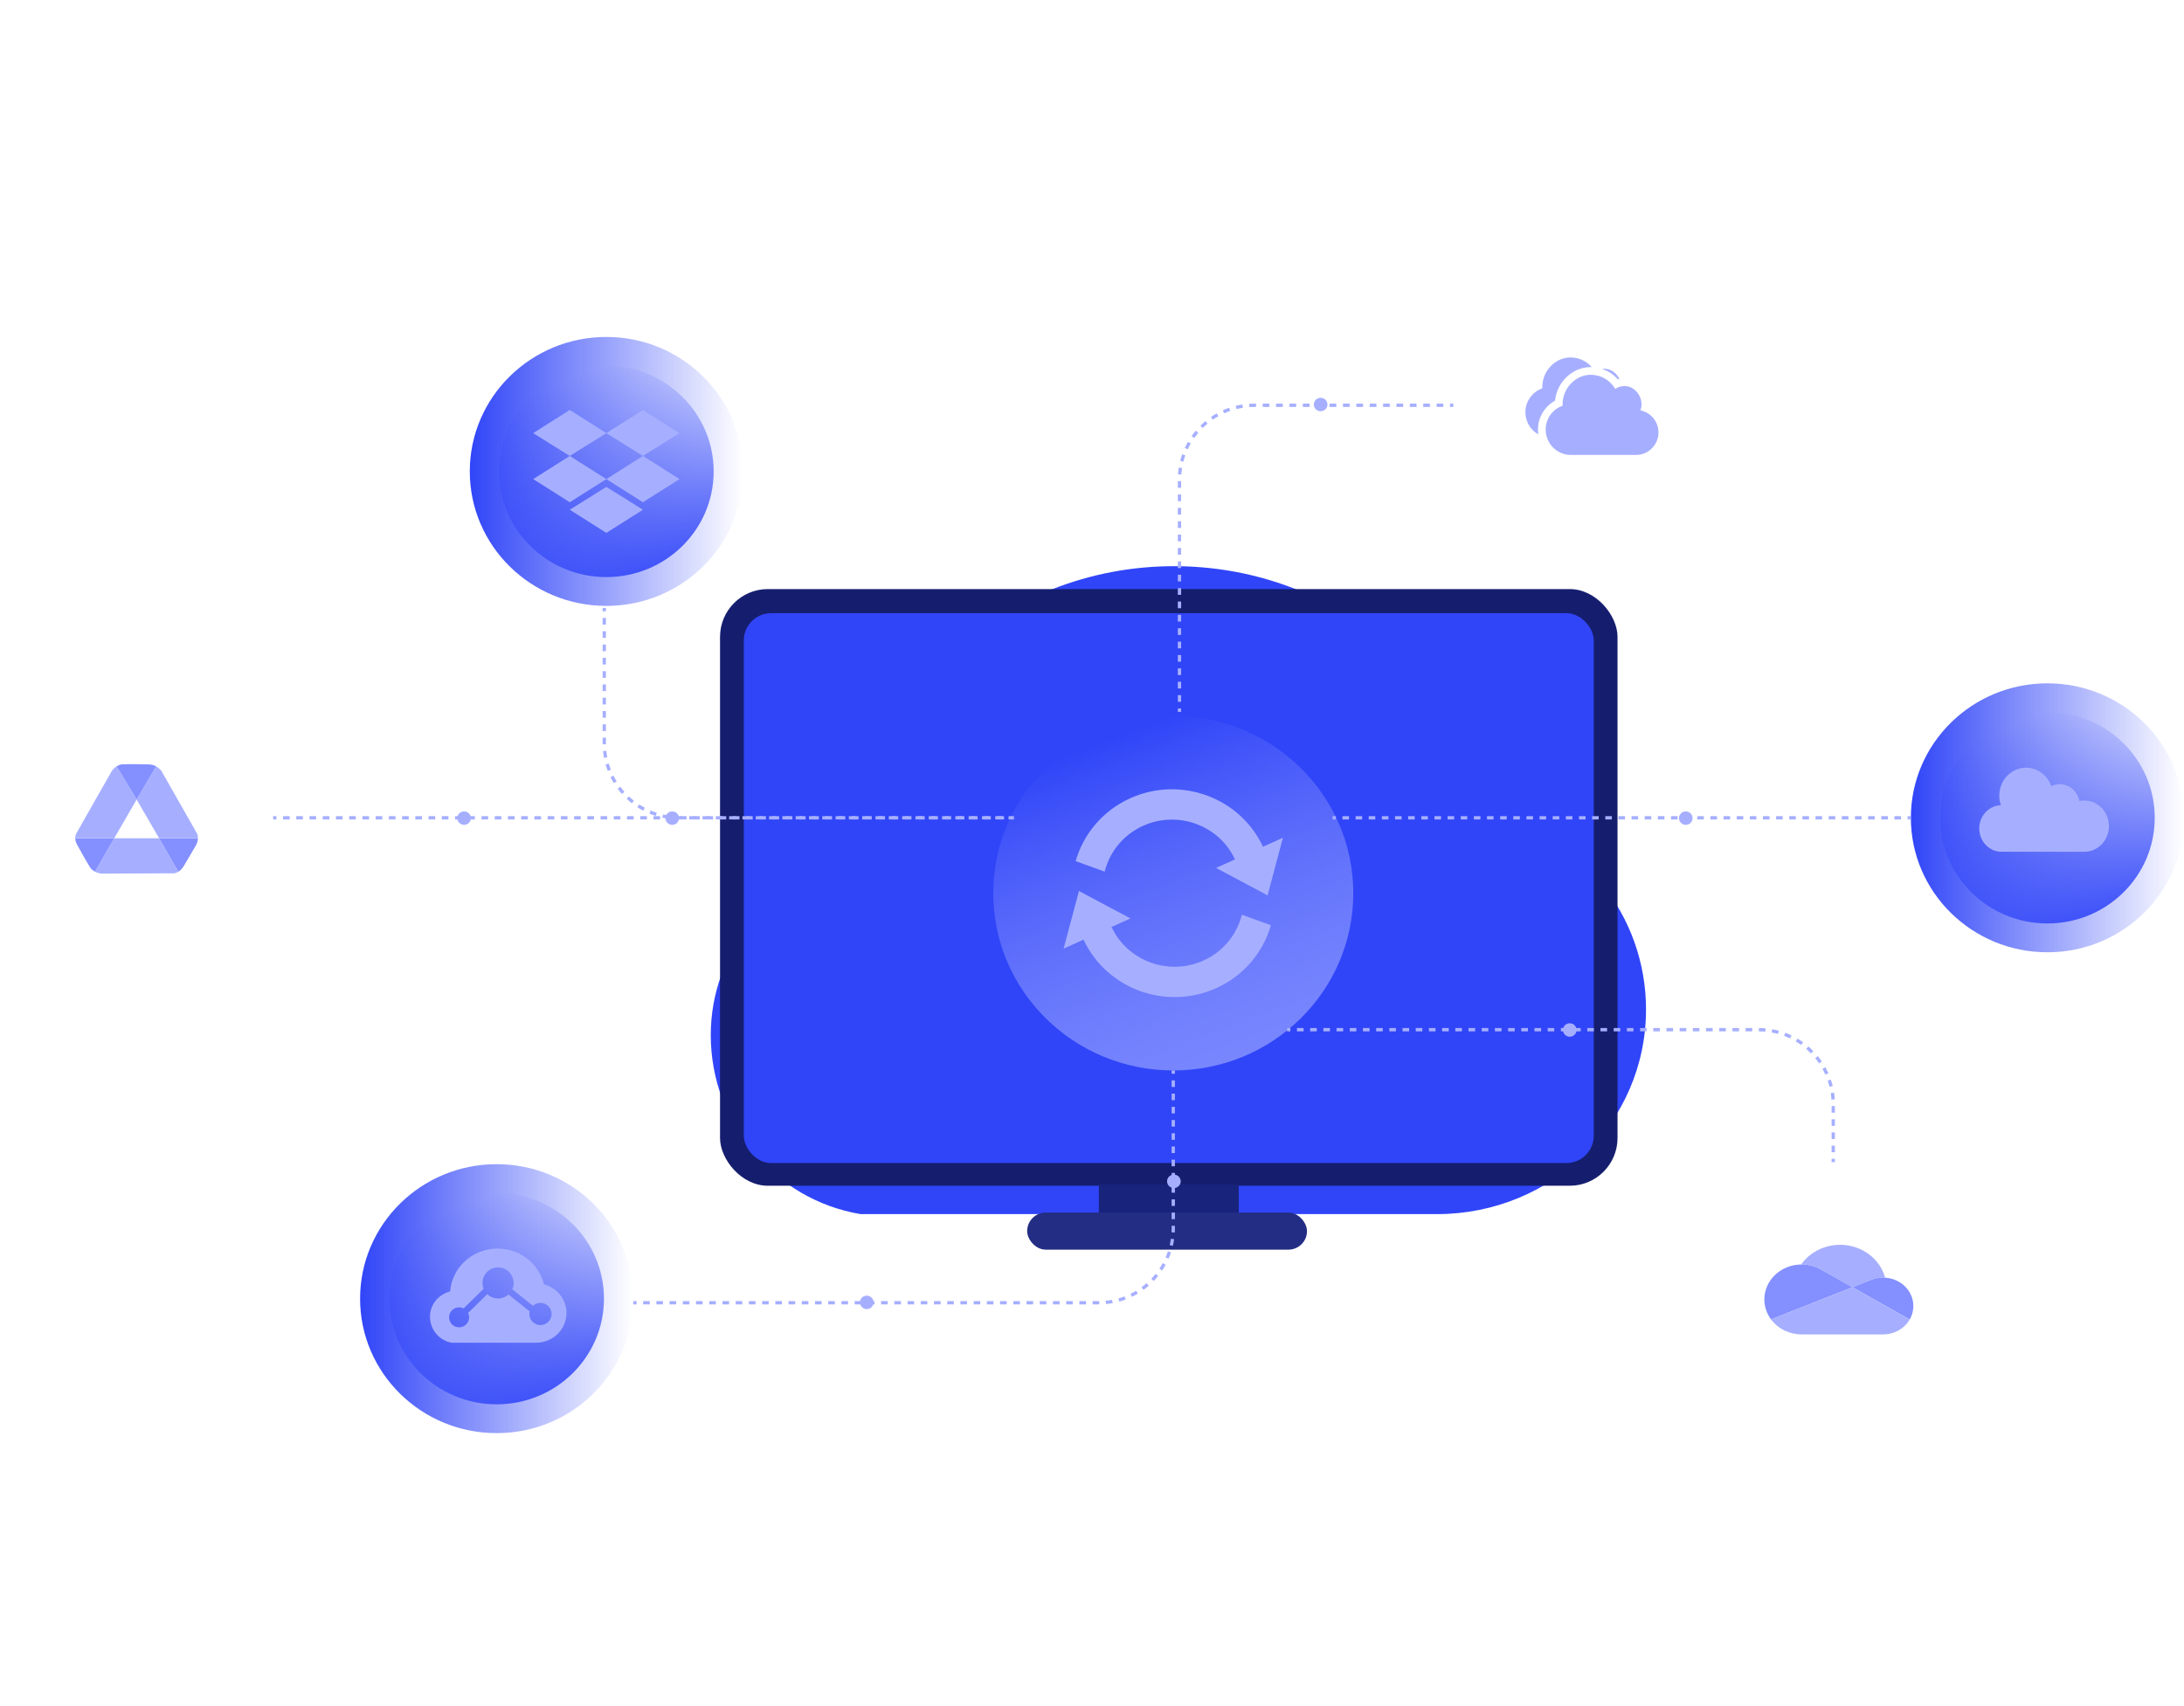 <svg fill="none" height="500" viewBox="0 0 640 500" width="640" xmlns="http://www.w3.org/2000/svg" xmlns:xlink="http://www.w3.org/1999/xlink"><clipPath id="a"><path d="m0 0h640v500h-640z"/></clipPath><filter id="b" color-interpolation-filters="sRGB" height="801.884" width="886.067" x="-306" y="-306"><feFlood flood-opacity="0" result="BackgroundImageFix"/><feBlend in="SourceGraphic" in2="BackgroundImageFix" mode="normal" result="shape"/><feGaussianBlur result="effect1_foregroundBlur" stdDeviation="76.5"/></filter><linearGradient id="c"><stop offset="0" stop-color="#3045f8"/><stop offset="1" stop-color="#3045f8" stop-opacity="0"/></linearGradient><linearGradient id="d" x1="0" x2="1" xlink:href="#c" y1=".5" y2=".5"/><linearGradient id="e" x1=".975" x2=".576" xlink:href="#c" y1="1" y2="-.032"/><clipPath id="f"><path d="m18.19 218.172h43.657v42.993h-43.657z"/></clipPath><clipPath id="g"><path d="m577 215.13h44v44.348h-44z"/></clipPath><linearGradient id="h" x1=".975" x2=".576" y1="1" y2="-.032"><stop offset="0" stop-color="#7c8aff"/><stop offset="1" stop-color="#b1b9ff" stop-opacity="0"/></linearGradient><g clip-path="url(#a)"><g filter="url(#b)"><path d="m344.067 165.928c-50.002 0-91.55 37.703-95.369 86.545-23.226 5.75-40.414 26.351-40.414 50.874 0 25.909 18.645 48.196 43.861 52.465h168.962c33.824 0 61.244-26.843 61.244-59.959 0-27.691-19.171-50.992-45.226-57.883-10.248-42.253-48.727-72.042-93.058-72.042z" fill="#3045f8" fill-rule="evenodd"/></g><rect fill="#151e6e" height="174.862" rx="14" width="263" x="211" y="172.638"/><rect fill="#3045f8" height="161.147" rx="8" width="249.066" x="217.967" y="179.697"/><path d="m322 347.072h41v13.797h-41z" fill="#18237c"/><rect fill="#232d83" height="10.87" rx="5.435" width="82" x="301" y="355.358"/><ellipse cx="177.687" cy="138.158" fill="url(#d)" rx="40.019" ry="39.41"/><ellipse cx="177.687" cy="138.158" fill="url(#e)" rx="31.443" ry="30.965"/><path d="m166.967 120.15-10.719 6.785 10.719 6.684 10.719-6.684zm21.439 0-10.719 6.783 10.719 6.684 10.719-6.684zm-32.158 20.254 10.719 6.784 10.719-6.784-10.719-6.785zm32.158-6.785-10.719 6.783 10.719 6.784 10.719-6.784zm-21.439 15.763 10.719 6.784 10.719-6.784-10.719-6.684z" fill="#a6afff"/><ellipse cx="40.019" cy="239.669" fill="url(#d)" rx="40.019" ry="39.41"/><ellipse cx="40.019" cy="239.669" fill="url(#e)" rx="31.443" ry="30.965"/><g clip-path="url(#f)"><path d="m46.63 245.673h-13.162l-5.636 9.786c.678.343 1.448.562 1.946.562 5.178 0 15.744-.076 20.989-.076.539 0 1.044-.183 1.497-.469z" fill="#a6afff"/><path d="m27.832 255.462 5.636-9.786h-11.421c-.006.68.237 1.302.619 2.012 1.062 1.974 2.858 5.131 3.914 6.78.26.406 1.293 1.014 1.252.994z" fill="#8490ff"/><path d="m46.63 245.674 5.636 9.802c.731-.462 1.326-1.193 1.712-1.866.873-1.518 2.348-4.046 3.366-5.758.473-.796.657-1.511.645-2.179z" fill="#8490ff"/><path d="m33.469 245.676 6.574-11.361-5.875-9.737c-.635.416-1.179.979-1.426 1.408-2.565 4.472-7.731 13.635-10.329 18.164-.266.463-.394.993-.367 1.526z" fill="#a6afff"/><path d="m46.63 245.675-6.586-11.361 5.714-9.727c.636.416 1.333.968 1.58 1.398 2.565 4.471 7.731 13.634 10.33 18.163.268.466.349.993.323 1.526z" fill="#a6afff"/><path d="m34.168 224.579 5.876 9.736 5.714-9.727c-.59-.343-1.425-.546-2.234-.571-2.251-.074-5.9-.104-7.864-.019-.484.021-1.486.577-1.492.581z" fill="#8490ff"/></g><ellipse cx="145.541" cy="380.589" fill="url(#d)" rx="40.019" ry="39.41"/><ellipse cx="145.541" cy="380.589" fill="url(#e)" rx="31.443" ry="30.965"/><path d="m145.817 365.911c-7.298 0-13.362 5.479-13.919 12.577-3.39.836-5.898 3.829-5.898 7.393 0 3.765 2.721 7.004 6.401 7.624h24.66c4.937 0 8.939-3.901 8.939-8.713 0-4.024-2.798-7.41-6.601-8.412-1.496-6.14-7.112-10.469-13.582-10.469zm4.702 10.077c0 .637-.133 1.266-.392 1.848l6.05 4.842c.602-.55 1.389-.856 2.205-.856 1.803 0 3.264 1.458 3.264 3.256 0 1.798-1.461 3.256-3.264 3.256-1.803 0-3.264-1.458-3.264-3.256 0-.256.03-.512.09-.761l-6.188-4.953c-.838.759-1.931 1.18-3.062 1.18-1.178 0-2.312-.457-3.161-1.273l-5.627 5.501c.197.402.3.843.3 1.291 0 1.62-1.315 2.933-2.936 2.933-1.621 0-2.936-1.313-2.936-2.933 0-1.62 1.314-2.933 2.936-2.933.459 0 .912.108 1.322.314l5.876-5.745c-.221-.544-.334-1.125-.334-1.713 0-2.517 2.042-4.557 4.56-4.557s4.56 2.04 4.56 4.557z" fill="#a6afff" fill-rule="evenodd"/><ellipse cx="538.433" cy="380.59" fill="url(#d)" rx="40.019" ry="39.41"/><ellipse cx="538.433" cy="380.59" fill="url(#e)" rx="31.443" ry="30.965"/><path d="m533.675 372.097v-.001l9.165 5.157 5.461-2.159c1.11-.45 2.307-.682 3.516-.68.202 0 .401.009.599.021-1.872-6.856-9.304-10.989-16.603-9.231-3.288.792-6.144 2.706-8.01 5.37l.139-.004c2.025-.002 4.011.527 5.732 1.529z" fill="#a6afff"/><path d="m533.676 372.096c-1.722-1.001-3.708-1.53-5.734-1.527l-.139.004c-6.025.071-10.848 4.716-10.773 10.375.027 2.052.71 4.049 1.96 5.733l8.079-3.195 3.593-1.421 7.999-3.163 4.178-1.65z" fill="#8490ff"/><path d="m552.416 374.432q-.299-.02-.599-.021c-1.209-.001-2.405.231-3.514.682l-5.462 2.158 1.584.891 5.191 2.92 2.266 1.274 7.744 4.357c2.323-4.049.711-9.102-3.601-11.283-1.114-.564-2.345-.897-3.607-.978z" fill="#8490ff"/><path d="m551.879 382.336-2.266-1.274-5.189-2.922-1.583-.889-4.179 1.651-7.999 3.162-3.595 1.42-8.082 3.195c2.039 2.753 5.384 4.394 8.955 4.392h23.874c3.262.001 6.261-1.68 7.808-4.377z" fill="#a6afff"/><ellipse cx="599.981" cy="239.669" fill="url(#d)" rx="40.019" ry="39.41"/><ellipse cx="599.981" cy="239.669" fill="url(#e)" rx="31.443" ry="30.965"/><g clip-path="url(#g)"><path d="m610.791 234.596c-.479 0-.958.05-1.428.149-.354-1.843-1.5-3.415-3.108-4.265-1.608-.851-3.501-.886-5.138-.097-1.481-4.252-5.989-6.447-10.069-4.903-4.08 1.544-6.186 6.242-4.705 10.493-3.574.118-6.397 3.2-6.343 6.926.054 3.726 2.964 6.719 6.54 6.725h24.25c3.981 0 7.209-3.364 7.209-7.513s-3.228-7.513-7.209-7.513z" fill="#a6afff"/></g><ellipse cx="466.787" cy="119.41" fill="url(#d)" rx="40.019" ry="39.41"/><ellipse cx="466.787" cy="119.41" fill="url(#e)" rx="31.443" ry="30.965"/><path d="m447 120.823c0 2.773 1.523 5.192 3.779 6.468q-.099-.687-.099-1.387 0-1.523.466-2.97.456-1.415 1.315-2.629.86-1.215 2.044-2.115.565-.429 1.179-.768.053-.538.16-1.072.206-1.026.605-2.002.391-.958.953-1.831.559-.869 1.263-1.618.711-.756 1.541-1.359.849-.617 1.789-1.048.971-.446 2.001-.676 1.067-.239 2.16-.239.146 0 .291.004c-1.551-1.777-3.814-2.828-6.232-2.828-4.565 0-8.265 4.082-8.265 8.641 0 .142.006.277.013.419-2.977 1.045-4.965 3.856-4.965 7.01zm23.135-12.768c1.919 0 3.585 1.281 4.409 2.988q-.235.051-.467.118-.23-.263-.479-.511-.974-.971-2.165-1.66-.95-.549-1.986-.888c.227-.032.457-.048.689-.048zm-9.757 25.278c-4.107 0-7.438-3.327-7.438-7.429 0-3.153 1.989-5.965 4.965-7.01-.006-.142-.013-.277-.013-.419 0-4.559 3.7-8.641 8.265-8.641 2.964 0 5.695 1.58 7.167 4.14.814-.548 1.769-.838 2.751-.838 2.738 0 4.959 2.605 4.959 5.339 0 .613-.11 1.219-.329 1.786 3.086.625 5.295 3.334 5.295 6.474 0 3.643-2.964 6.597-6.612 6.597z" fill="#a6afff" fill-rule="evenodd"/><ellipse cx="343.815" cy="261.762" fill="url(#h)" rx="52.752" ry="51.949"/><g fill="#a6afff"><path d="m363.915 268.08c-1.43 5.724-5.398 10.778-11.248 13.422-10.181 4.602-22.265.189-26.937-9.836l5.541-2.505-15.091-8.043-4.5 16.898 5.845-2.642c6.75 14.481 24.205 20.854 38.91 14.207 8.122-3.671 13.733-10.559 15.991-18.43"/><path d="m323.716 255.445c1.43-5.724 5.398-10.778 11.248-13.422 10.181-4.602 22.265-.189 26.937 9.836l-5.541 2.505 15.091 8.043 4.5-16.898-5.845 2.642c-6.75-14.481-24.205-20.854-38.91-14.207-8.123 3.672-13.733 10.559-15.991 18.43"/><path d="m390.504 240.154h.963v-.97h-.963zm2.888 0h1.926v-.97h-1.926zm3.851 0h1.926v-.97h-1.926zm3.851 0h1.926v-.97h-1.926zm3.851 0h1.926v-.97h-1.926zm3.851 0h1.926v-.97h-1.926zm3.851 0h1.926v-.97h-1.926zm3.851 0h1.926v-.97h-1.926zm3.851 0h1.926v-.97h-1.926zm3.851 0h1.926v-.97h-1.926zm3.851 0h1.926v-.97h-1.926zm3.851 0h1.926v-.97h-1.926zm3.851 0h1.926v-.97h-1.926zm3.851 0h1.926v-.97h-1.926zm3.851 0h1.926v-.97h-1.926zm3.851 0h1.926v-.97h-1.926zm3.851 0h1.926v-.97h-1.926zm3.851 0h1.926v-.97h-1.926zm3.851 0h1.926v-.97h-1.926zm3.851 0h1.926v-.97h-1.926zm3.851 0h1.926v-.97h-1.926zm3.851 0h1.926v-.97h-1.926zm3.851 0h1.926v-.97h-1.926zm3.851 0h1.926v-.97h-1.926zm3.851 0h1.926v-.97h-1.926zm3.851 0h1.926v-.97h-1.926zm3.851 0h1.926v-.97h-1.926zm3.851 0h1.926v-.97h-1.926zm3.852 0h1.925v-.97h-1.925zm3.851 0h1.926v-.97h-1.926zm3.851 0h1.926v-.97h-1.926zm3.852 0h1.925v-.97h-1.925zm3.851 0h1.926v-.97h-1.926zm3.851 0h1.926v-.97h-1.926zm3.852 0h1.925v-.97h-1.925zm3.851 0h1.926v-.97h-1.926zm3.851 0h1.926v-.97h-1.926zm3.852 0h1.925v-.97h-1.925zm3.851 0h1.926v-.97h-1.926zm3.851 0h1.926v-.97h-1.926zm3.852 0h1.925v-.97h-1.925zm3.851 0h1.926v-.97h-1.926zm3.851 0h1.926v-.97h-1.926zm3.852 0h1.925v-.97h-1.925zm3.851 0h.963v-.97h-.963z" fill-rule="evenodd"/><path d="m176.595 178.166v.975h.97v-.975zm0 2.924v1.95h.97v-1.95zm0 3.899v1.95h.97v-1.95zm0 3.899v1.95h.97v-1.95zm0 3.899v1.95h.97v-1.95zm0 3.899v1.95h.97v-1.95zm0 3.899v1.95h.97v-1.95zm0 3.899v1.95h.97v-1.95zm0 3.899v1.95h.97v-1.95zm0 3.899v1.95h.97v-1.95zm0 5.56.002.295.97-.006-.002-.295 0-1.655h-.97zm.116 2.285q.101.995.291 1.974l.952-.184q-.181-.936-.278-1.888zm.757 3.912q.277.958.638 1.888l.904-.352q-.346-.889-.611-1.806zm1.444 3.711q.443.893.965 1.743l.827-.507q-.499-.814-.923-1.667zm2.082 3.393q.595.8 1.259 1.544l.724-.646q-.635-.712-1.205-1.477zm2.65 2.971q.727.682 1.512 1.298l.598-.764q-.751-.588-1.447-1.241zm3.134 2.456q.837.543 1.719 1.009l.453-.858q-.843-.446-1.644-.965zm3.521 1.861q.92.385 1.871.686l.293-.925q-.909-.288-1.789-.656zm3.796 1.201q.972.214 1.962.34l.123-.962q-.947-.121-1.877-.325zm4.814.521 1.106-0v-.97h-1.106q-.416 0-.831-.016l-.037.97q.433.017.868.017zm96.637-0h.975v-.97h-.975zm-3.899 0h1.95v-.97h-1.95zm-3.899 0h1.95v-.97h-1.95zm-3.899 0h1.949v-.97l-1.949 0zm-3.899 0h1.949v-.97h-1.949zm-3.9 0h1.95v-.97h-1.95zm-3.899 0h1.95v-.97h-1.95zm-3.899 0h1.95v-.97h-1.95zm-3.899 0h1.95v-.97h-1.95zm-3.899 0h1.95v-.97h-1.95zm-3.899 0h1.95v-.97h-1.95zm-3.899 0h1.95v-.97h-1.95zm-3.899 0h1.95v-.97h-1.95zm-3.899 0h1.95v-.97h-1.95zm-3.899 0h1.95v-.97h-1.95zm-3.899 0h1.95v-.97h-1.95zm-3.899 0h1.95v-.97h-1.95zm-3.899 0h1.95v-.97l-1.95 0zm-3.899 0h1.95v-.97h-1.95zm-3.899 0h1.95v-.97h-1.95zm-3.899 0h1.95v-.97h-1.95zm-3.899 0h1.95v-.97h-1.95zm-3.899 0h1.95v-.97h-1.95zm-3.899 0h1.95v-.97h-1.95zm-3.899 0h1.95v-.97h-1.95z" fill-rule="evenodd"/><path d="m80.037 240.154h.969v-.97h-.969zm2.907 0h1.938v-.97h-1.938zm3.877 0h1.938v-.97h-1.938zm3.877 0h1.938v-.97h-1.938zm3.877 0h1.938v-.97h-1.938zm3.877 0h1.938v-.97h-1.938zm3.877 0h1.938v-.97h-1.938zm3.877 0h1.938v-.97h-1.938zm3.877 0h1.938v-.97h-1.938zm3.877 0h1.938v-.97h-1.938zm3.877 0h1.938v-.97h-1.938zm3.877 0h1.938v-.97h-1.938zm3.877 0h1.938v-.97h-1.938zm3.877 0h1.938v-.97h-1.938zm3.877 0h1.938v-.97h-1.938zm3.877 0h1.938v-.97h-1.938zm3.877 0h1.938v-.97h-1.938zm3.877 0h1.938v-.97h-1.938zm3.877 0h1.938v-.97h-1.938zm3.877 0h1.938v-.97h-1.938zm3.877 0h1.938v-.97h-1.938zm3.877 0h1.938v-.97h-1.938zm3.877 0h1.938v-.97h-1.938zm3.877 0h1.938v-.97h-1.938zm3.877 0h1.938v-.97h-1.938zm3.877 0h1.938v-.97h-1.938zm3.877 0h1.939v-.97h-1.939zm3.877 0h1.938v-.97h-1.938zm3.877 0h1.938v-.97h-1.938zm3.876 0h1.939v-.97h-1.939zm3.877 0h1.938v-.97h-1.938zm3.876 0h1.939v-.97h-1.939zm3.877 0h1.938v-.97h-1.938zm3.877 0h1.938v-.97h-1.938zm3.876 0h1.939v-.97h-1.939zm3.877 0h1.938v-.97h-1.938zm3.876 0h1.939v-.97h-1.939zm3.877 0h1.938v-.97h-1.938zm3.877 0h1.938v-.97h-1.938zm3.876 0h1.939v-.97h-1.939zm3.877 0h1.938v-.97h-1.938zm3.876 0h1.939v-.97h-1.939zm3.877 0h1.938v-.97h-1.938zm3.877 0h1.938v-.97h-1.938zm3.876 0h1.939v-.97h-1.939zm3.877 0h1.938v-.97h-1.938zm3.876 0h1.939v-.97h-1.939zm3.877 0h1.938v-.97h-1.938zm3.877 0h1.938v-.97h-1.938zm3.876 0h1.939v-.97h-1.939zm3.877 0h1.938v-.97h-1.938zm3.876 0h1.939v-.97h-1.939zm3.877 0h1.938v-.97h-1.938zm3.877 0h1.938v-.97h-1.938zm3.876 0h1.939v-.97h-1.939zm3.877 0h1.938v-.97h-1.938zm3.876 0h.97v-.97h-.97z" fill-rule="evenodd"/><path d="m377.164 302.255h.967v-.97h-.967zm2.9 0h1.934v-.97h-1.934zm3.867 0h1.934v-.97h-1.934zm3.867 0h1.934v-.97h-1.934zm3.867 0h1.934v-.97h-1.934zm3.867 0h1.934v-.97h-1.934zm3.867 0h1.933v-.97h-1.933zm3.867 0h1.934v-.97h-1.934zm3.867 0h1.933v-.97h-1.933zm3.867 0h1.934v-.97h-1.934zm3.867 0h1.933v-.97h-1.933zm3.867 0h1.934v-.97h-1.934zm3.867 0h1.934v-.97h-1.934zm3.867 0h1.934v-.97h-1.934zm3.867 0h1.934v-.97h-1.934zm3.867 0h1.934v-.97h-1.934zm3.867 0h1.934v-.97h-1.934zm3.867 0h1.934v-.97h-1.934zm3.867 0h1.934v-.97h-1.934zm3.867 0h1.934v-.97h-1.934zm3.867 0h1.934v-.97h-1.934zm3.867 0h1.933v-.97h-1.933zm3.867 0h1.934v-.97h-1.934zm3.867 0h1.933v-.97h-1.933zm3.867 0h1.934v-.97h-1.934zm3.867 0h1.933v-.97h-1.933zm3.867 0h1.934v-.97h-1.934zm3.867 0h1.934v-.97h-1.934zm3.867 0h1.934v-.97h-1.934zm3.867 0h1.934v-.97h-1.934zm3.868 0h1.933v-.97h-1.933zm3.867 0h1.933v-.97h-1.933zm3.867 0h1.933v-.97h-1.933zm3.867 0h1.934v-.97h-1.934zm3.867 0h1.934v-.97h-1.934zm3.867 0h1.934v-.97h-1.934zm3.867 0q.951.001 1.892.085l.086-.966q-.984-.087-1.977-.088zm3.767.335q.932.167 1.844.416l.255-.936q-.954-.26-1.928-.435zm3.643.994q.886.329 1.74.736l.418-.876q-.893-.426-1.82-.77zm3.409 1.625q.813.481 1.583 1.033l.565-.788q-.804-.577-1.655-1.079zm3.069 2.201q.717.617 1.378 1.295l.695-.677q-.691-.708-1.44-1.353zm2.636 2.706q.599.734 1.13 1.517l.803-.545q-.555-.818-1.181-1.585zm2.121 3.126q.46.827.844 1.691l.886-.394q-.401-.903-.882-1.768zm1.534 3.45q.306.895.531 1.813l.942-.231q-.235-.961-.555-1.896zm.898 3.667q.142.933.201 1.879l.969-.061q-.063-.989-.211-1.964zm.244 3.788v1.934h.97v-1.934zm0 3.867v1.934h.97v-1.934zm0 3.867v1.934h.97v-1.934zm0 3.867v1.934h.97v-1.934zm0 3.867v.967h.97v-.967z" fill-rule="evenodd"/><path d="m344.301 314.68v-.969h-.97v.969zm0 3.874v-1.937h-.97v1.937zm0 3.874v-1.937h-.97v1.937zm0 3.874v-1.937h-.97v1.937zm0 3.874v-1.937h-.97v1.937zm0 3.874v-1.937h-.97v1.937zm0 3.874v-1.937h-.97v1.937zm0 3.874v-1.937h-.97v1.937zm0 3.874v-1.937h-.97v1.937zm0 3.874v-1.937h-.97v1.937zm0 3.874v-1.937h-.97v1.937zm0 3.874v-1.937h-.97v1.937zm0 2.66v-.723h-.97v.723q0 .598-.033 1.193l.968.053q.035-.622.035-1.247zm-.6 5.16q.228-.963.37-1.944l-.961-.139q-.135.938-.353 1.859zm-1.251 3.752q.396-.908.709-1.848l-.92-.307q-.3.899-.678 1.767zm-1.898 3.471q.551-.824 1.026-1.694l-.851-.465q-.454.831-.981 1.62zm-2.48 3.082q.687-.714 1.308-1.486l-.756-.608q-.594.738-1.251 1.422zm-2.982 2.598q.801-.582 1.548-1.233l-.637-.731q-.715.623-1.481 1.18zm-3.393 2.033q.891-.431 1.741-.941l-.498-.832q-.814.487-1.666.9zm-3.701 1.399q.955-.266 1.882-.617l-.343-.907q-.887.335-1.799.59zm-3.892.72q.989-.093 1.963-.273l-.177-.954q-.931.172-1.877.261zm-2.115.099.136-0-.003-.97-.136 0h-1.801v.97zm-136.429 0h.969v-.97h-.969zm2.906 0h1.937v-.97h-1.937zm3.874 0h1.937v-.97h-1.937zm3.874 0h1.937v-.97h-1.937zm3.874 0h1.937v-.97h-1.937zm3.874 0h1.937v-.97h-1.937zm3.874 0h1.937v-.97h-1.937zm3.874 0h1.937v-.97h-1.937zm3.874 0h1.937v-.97h-1.937zm3.874 0h1.937v-.97h-1.937zm3.874 0h1.937v-.97h-1.937zm3.874 0h1.937v-.97h-1.937zm3.874 0h1.937v-.97h-1.937zm3.874 0h1.937v-.97h-1.937zm3.874 0h1.937v-.97h-1.937zm3.874 0h1.937v-.97h-1.937zm3.874 0h1.937v-.97h-1.937zm3.874 0h1.937v-.97h-1.937zm3.874 0h1.937v-.97h-1.937zm3.874 0h1.937v-.97h-1.937zm3.874 0h1.937v-.97h-1.937zm3.874 0h1.937v-.97h-1.937zm3.874 0h1.937v-.97h-1.937zm3.874 0h1.937v-.97h-1.937zm3.874 0h1.937v-.97h-1.937zm3.874 0h1.937v-.97h-1.937zm3.874 0h1.937v-.97h-1.937zm3.874 0h1.937v-.97h-1.937zm3.874 0h1.937v-.97h-1.937zm3.874 0h1.937v-.97h-1.937zm3.874 0h1.937v-.97h-1.937zm3.875 0h1.937v-.97h-1.937zm3.874 0h1.937v-.97h-1.937zm3.874 0h1.937v-.97h-1.937zm3.874 0h1.937v-.97h-1.937z" fill-rule="evenodd"/><path d="m506.619 209.599v-.98h-.97v.98zm0 3.92v-1.96h-.97v1.96zm0 3.92v-1.96h-.97v1.96zm0 3.92v-1.96h-.97v1.96zm0 3.92v-1.96h-.97v1.96zm0 3.92v-1.96h-.97v1.96zm0 3.92v-1.96h-.97v1.96zm0 3.92v-1.96h-.97v1.96zm0 3.92v-1.96h-.97v1.96zm0 3.92v-1.96h-.97v1.96zm0 3.92v-1.96h-.97v1.96zm0 3.92v-1.96h-.97v1.96zm0 3.92v-1.96h-.97v1.96zm0 3.92v-1.96h-.97v1.96zm0 3.92v-1.96h-.97v1.96zm0 3.92v-1.96h-.97v1.96zm0 3.92v-1.96h-.97v1.96zm0 3.92v-1.96h-.97v1.96zm-.288 3.988q.16-.988.231-1.99l-.968-.069q-.068.958-.221 1.903zm-.994 3.876q.336-.945.585-1.916l-.94-.241q-.238.929-.559 1.832zm-1.675 3.635q.5-.87.919-1.78l-.881-.406q-.401.87-.879 1.702zm-2.297 3.277q.647-.766 1.222-1.587l-.794-.557q-.55.785-1.169 1.518zm-2.844 2.816q.772-.639 1.485-1.345l-.683-.689q-.682.675-1.421 1.286zm-3.299 2.265q.873-.491 1.7-1.059l-.549-.8q-.791.543-1.627 1.013zm-3.651 1.639q.948-.326 1.862-.737l-.397-.885q-.875.393-1.781.705zm-3.885.955q.992-.151 1.964-.39l-.232-.942q-.93.229-1.878.373zm-3.38.254q.697 0 1.389-.043l-.059-.968q-.662.041-1.329.041h-.606v.97zm-58.422 0h.98v-.97h-.98zm2.94 0h1.96v-.97h-1.96zm3.92 0h1.96v-.97h-1.96zm3.92 0h1.96v-.97h-1.96zm3.92 0h1.96v-.97h-1.96zm3.92 0h1.96v-.97h-1.96zm3.92 0h1.96v-.97h-1.96zm3.92 0h1.96v-.97h-1.96zm3.92 0h1.96v-.97h-1.96zm3.92 0h1.96v-.97h-1.96zm3.92 0h1.96v-.97h-1.96zm3.92 0h1.96v-.97h-1.96zm3.92 0h1.96v-.97h-1.96zm3.92 0h1.96v-.97h-1.96zm3.92 0h1.96v-.97h-1.96z" fill-rule="evenodd" transform="matrix(-1 0 0 -1 851.769 417.237)"/><ellipse cx="197" cy="239.767" rx="2" ry="1.971"/><ellipse cx="136" cy="239.767" rx="2" ry="1.971"/><ellipse cx="254" cy="381.68" rx="2" ry="1.971"/><ellipse cx="344" cy="346.202" rx="2" ry="1.971"/><ellipse cx="460" cy="301.854" rx="2" ry="1.971"/><ellipse cx="494" cy="239.767" rx="2" ry="1.971"/><ellipse cx="387" cy="118.55" rx="2" ry="1.971"/></g></g></svg>